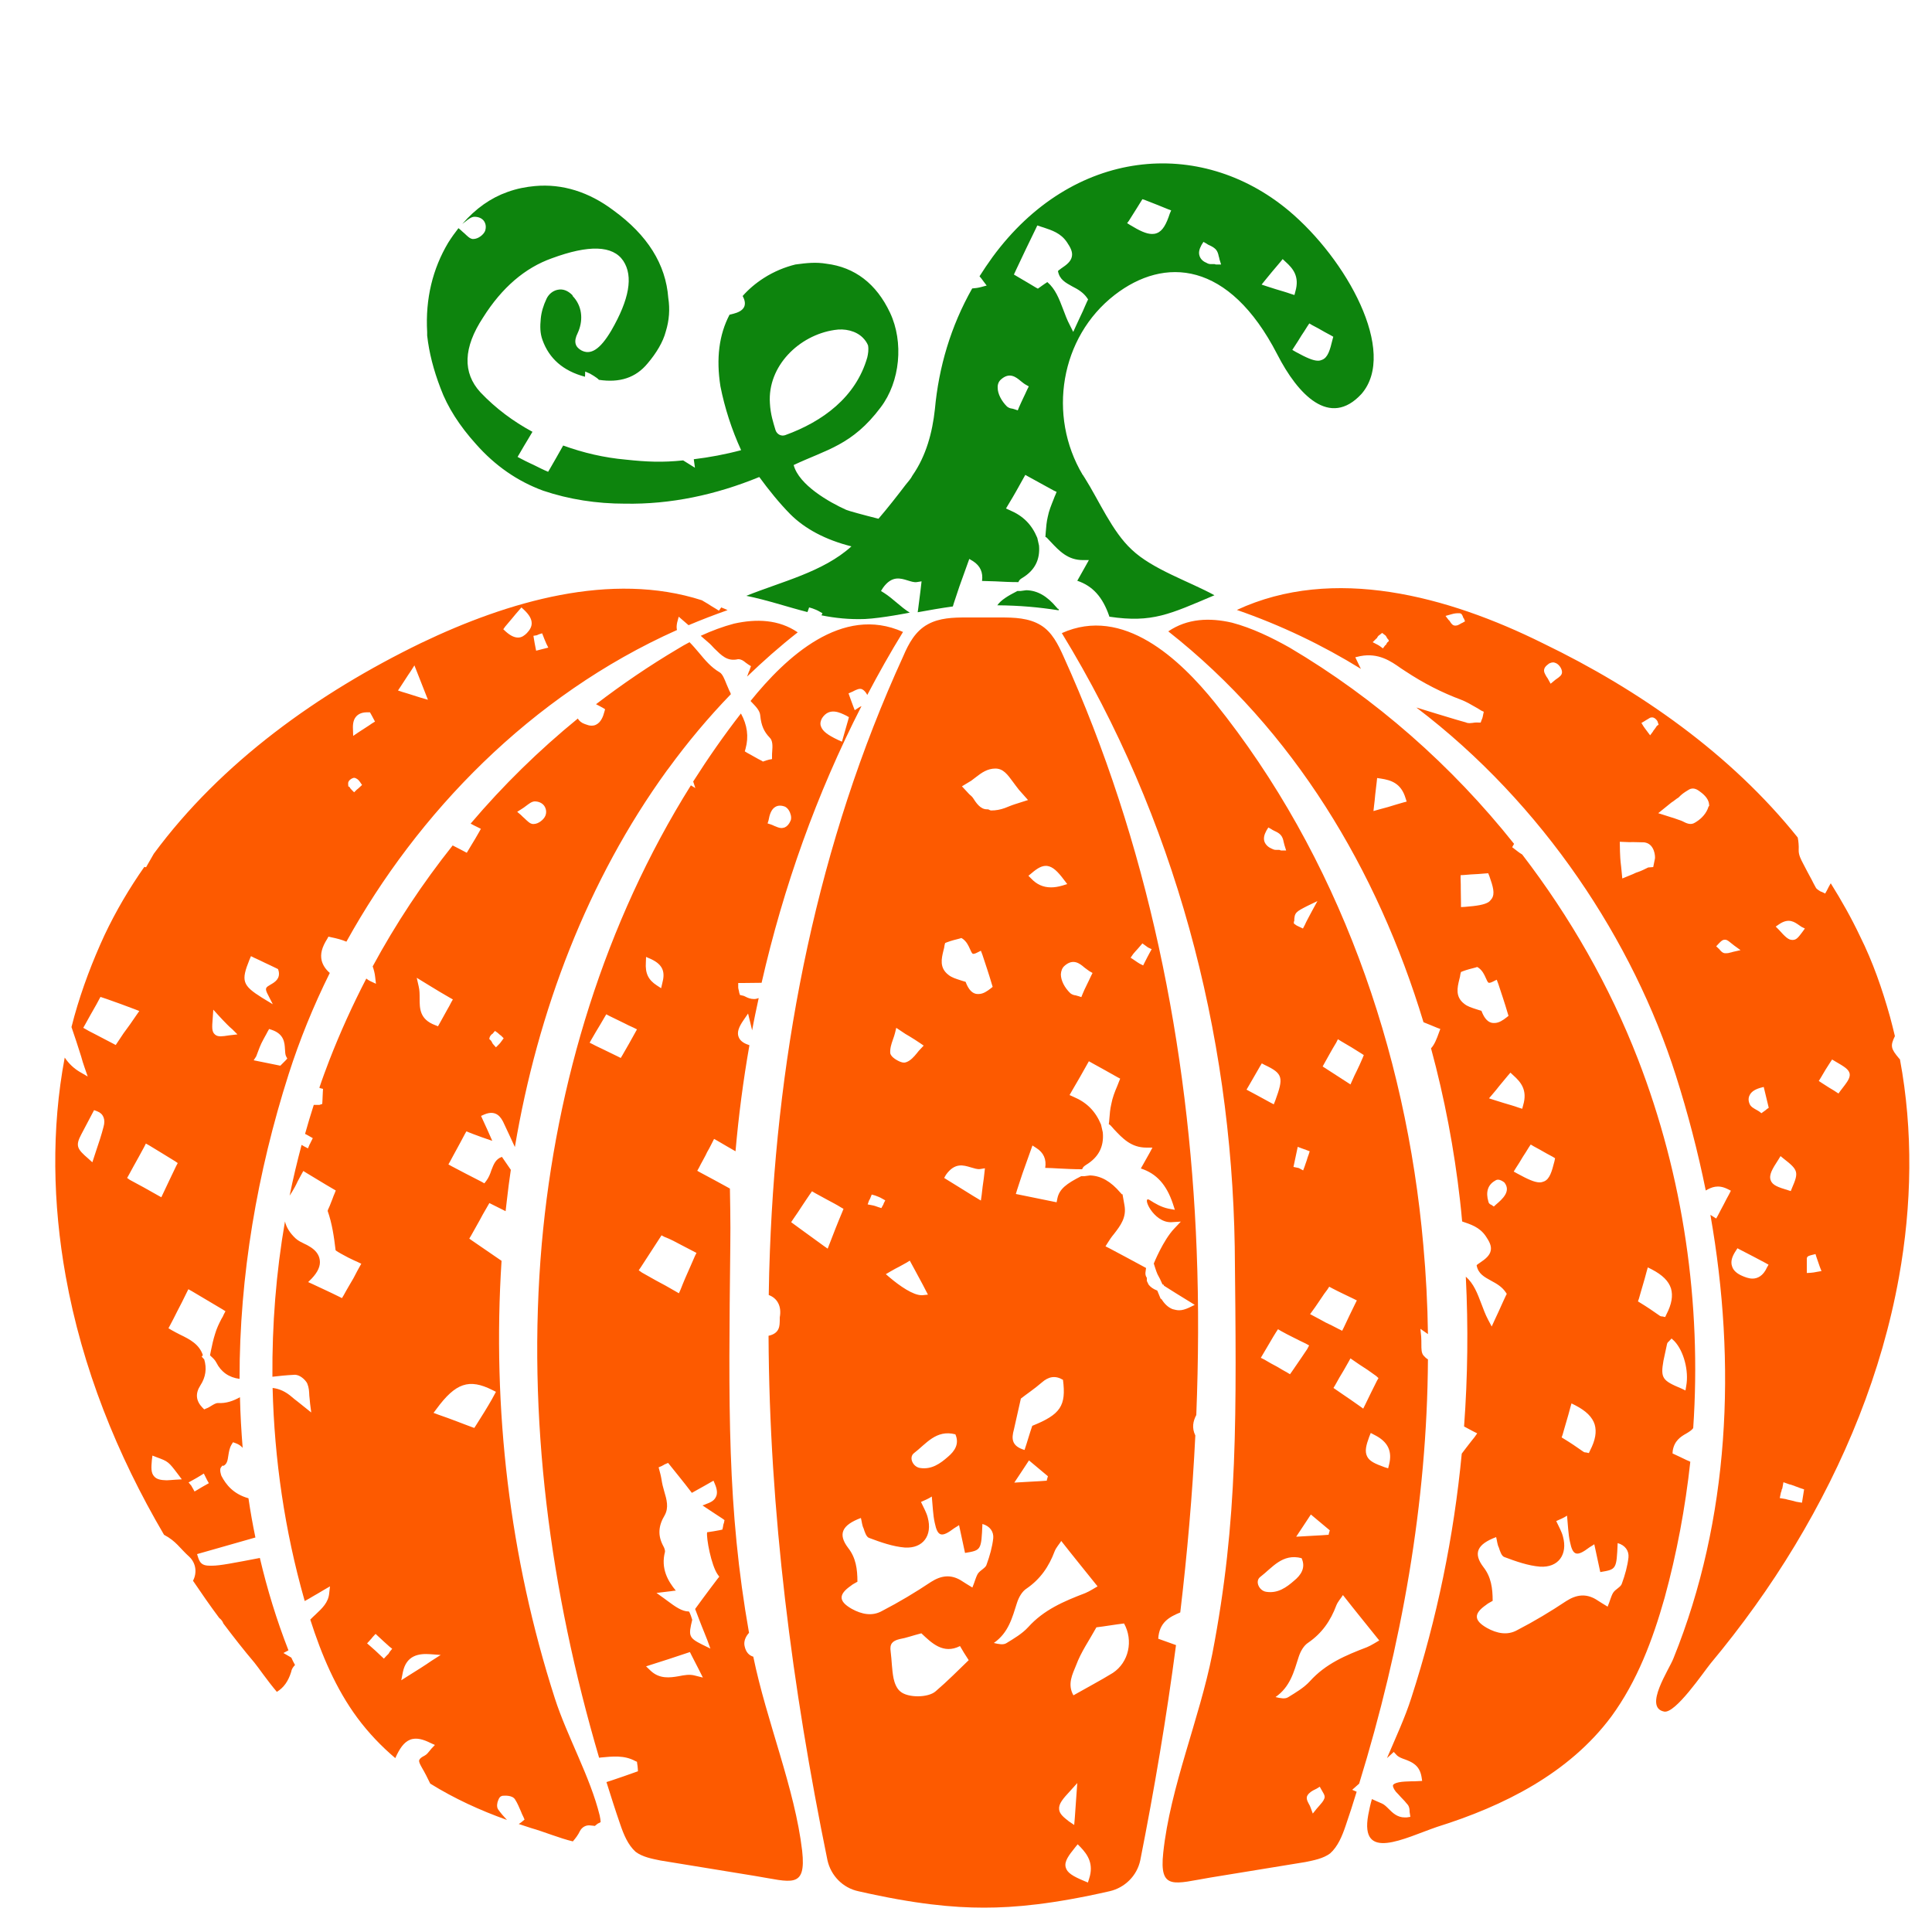 <?xml version="1.0" encoding="utf-8"?>
<!-- Generator: Adobe Illustrator 19.1.0, SVG Export Plug-In . SVG Version: 6.00 Build 0)  -->
<svg version="1.1" id="Layer_1" xmlns="http://www.w3.org/2000/svg" xmlns:xlink="http://www.w3.org/1999/xlink" x="0px" y="0px"
	 width="1000px" height="1000px" viewBox="0 0 1000 1000" style="enable-background:new 0 0 1000 1000;" xml:space="preserve">
<style type="text/css">
	.st0{fill:#FD5A00;}
	.st1{fill:#0D840D;}
</style>
<g>
	<path class="st0" d="M640.2,315.7c22.8,7.9,44.3,18.2,64.2,30.5c-0.3-0.5-0.5-1.1-0.8-1.6c-0.3-0.6-0.6-1.3-1-2.1l-1.1-2.3l2.6-0.6
		c9.4-1.8,15.8,2.6,21,6.3c0.8,0.5,1.5,1,2.3,1.5c9.5,6.3,19,11.1,28.9,14.8c2.6,1,5,2.4,7.4,3.8c1,0.6,2,1.1,3,1.8l1.3,0.6
		l-0.3,1.4c-0.1,0.6-0.3,1.8-0.8,2.8l-0.5,1.4h-1.1c-0.5,0-1.1-0.1-1.9,0c-0.9,0.1-1.8,0.3-2.8,0.3c-0.6,0-1.3-0.1-1.9-0.4
		c-1.9-0.5-3.8-1.1-5.6-1.6c-6.6-2-13.3-4-20-6.1c66,50.1,112.3,121.3,134.3,190.4c6.2,19.5,11.4,39.4,15.5,59.6
		c2.9-1.7,6.3-3.2,11.2-0.8l1.8,0.9l-0.9,1.8c-1,1.8-1.9,3.5-2.8,5.3c-1,1.8-1.9,3.6-2.9,5.5l-1,1.8l-1.6-1c-0.5-0.3-1-0.6-1.4-0.9
		c13.6,77.2,10,157.5-19.1,229.5c-2.2,5.8-15.6,25.4-4.9,27.6c5.8,1.3,20.5-20.5,24.1-24.9c16-19.2,30.7-39.6,43.6-61
		c25.8-42.8,45-89.5,53.9-139c6.7-37.1,7.4-75.8,0.5-112.7c0,0,0,0-0.1-0.1l-0.3-0.3c-4.3-5.1-4.7-6.5-2.2-11.6
		c-0.8-3.3-1.6-6.6-2.5-9.9c-4-14.3-8.9-28.5-15.6-41.9c-4.5-9.5-9.6-18.5-15.1-27.3c-0.1,0.1-0.1,0.2-0.2,0.3
		c-0.6,1.1-1.3,2.3-1.8,3.4l-0.9,1.6l-1.6-0.8c-0.4-0.1-0.8-0.3-1-0.4c-0.8-0.6-1.8-1-2.3-2c-0.8-1.4-1.4-2.6-2.1-4
		c-1.5-2.8-3-5.5-4.4-8.3c-1.1-2.1-2.4-4.5-2.3-7c0.1-2.3-0.1-4.5-0.5-6.5c-34.5-43.1-81.9-76.4-131.8-100.5
		C749.4,308.5,690.1,292.5,640.2,315.7z M914.6,656c-2,4.5-5,5.8-7.5,5.8c-2.1,0-4.1-0.9-5.1-1.3c-3.1-1.3-4.9-3-5.5-5.1
		c-0.8-2.3-0.1-4.9,1.9-7.9l0.9-1.4l1.5,0.8c4.6,2.4,8.6,4.4,13,6.8l1.6,0.9L914.6,656z M932.7,777.8l-3-0.5c-1-0.3-2.1-0.6-3.1-0.8
		c-0.8-0.1-1.6-0.4-2.4-0.6l-3-0.5l0.6-2.9c0.3-0.6,0.4-1.1,0.4-1.5c0-0.1,0.3-0.4,0.3-0.5l0.6-3.3l3.1,1.1c0.8,0.1,1.6,0.5,2.6,0.8
		c0.8,0.4,1.8,0.6,2.6,1l2.4,0.8L932.7,777.8z M942.4,557.9c1.9-3.3,3.3-5.6,4.9-8l1-1.5l1.5,0.9c4.8,2.8,7.1,4.1,7.6,6.5
		c0.3,2.4-1.5,4.5-4.8,8.8l-1,1.4l-1.4-0.9c-1.1-0.8-2.3-1.4-3.4-2.1s-2.5-1.6-3.9-2.5l-1.5-1L942.4,557.9z M935.2,656.8
		c0-0.5,0-1.1,0-1.6c0-1.3,0-2.5,0-3.6v-0.1c0-1.4,1.4-1.6,2.9-2l1.6-0.4l0.5,1.6c0.3,0.9,0.6,1.8,0.9,2.6c0.3,0.9,0.6,1.8,0.9,2.6
		l0.8,2l-2.3,0.4c-1.3,0.3-2.3,0.4-3.4,0.5l-1.9,0.1V656.8z M921,478.3c4.9-3.3,7.9-1,10.1,0.5c0.4,0.3,0.8,0.6,1.3,0.9l1.8,0.9
		l-1.3,1.8c-1.9,2.5-3,4.1-4.9,4.1c-0.1,0-0.1,0-0.3,0c-2,0-3.5-1.4-7.1-5.4l-1.5-1.5L921,478.3z M920.5,600.2l1.1-1.8l1.6,1.3
		c7.6,5.9,7.9,7,4.3,15.3l-0.6,1.5l-1.6-0.5c-4.9-1.5-7.9-2.5-8.8-5.1C915.5,608.1,917.3,605.1,920.5,600.2z M905.6,566.9
		c0.6-1.3,2-2.8,5.4-3.8l1.9-0.5l2.6,10.8l-0.9,0.6c-0.5,0.5-1.1,0.9-1.8,1.4l-1.1,0.8l-1-0.8c-0.4-0.3-1-0.6-1.5-0.9
		c-1.4-0.8-3-1.6-3.6-3.1C904.9,569.8,904.9,568.2,905.6,566.9z M889.7,488.3c0.1-0.1,0.3-0.3,0.4-0.4c0.6-0.6,1.5-1.6,2.8-1.5
		c1.1,0,1.9,0.8,2.8,1.5c0.5,0.4,1.1,0.9,1.9,1.5l3.3,2.4l-4,0.9c-0.4,0.1-0.8,0.3-1.1,0.3c-0.9,0.3-1.6,0.4-2.4,0.4
		c-0.4,0-0.8,0-1.1-0.1c-1-0.3-1.6-1.1-2.1-1.6c-0.1-0.3-0.4-0.4-0.4-0.5l-1.5-1.4L889.7,488.3z M865.1,415.4c1.6-1,2.6-2,3.7-2.6
		c1.6-1.7,2.9-2.6,4.9-3.8l0.5-0.3c2.5-1.5,4.8,0.4,5.4,0.8c1.4,1,4.8,3.5,5,6.8l0.1,0.7l-0.4,0.6c-1,3.3-3.5,6-6.2,7.7l-0.8,0.5
		c-2.2,1.4-4.3,0.4-6.6-0.8c-1.1-0.5-2.4-0.8-3.9-1.4l-8.5-2.7L865.1,415.4z M851.3,373.2c0.4-0.3,0.8-0.5,1.3-0.8
		c0.5-0.3,1-0.6,1.5-0.9l0.4-0.1c1.8-0.5,3.1,1.4,3.4,1.9l0.6,1.8l-0.9,0.6c-0.4,0.6-0.9,1.4-1.4,2c-0.3,0.3-0.5,0.6-0.6,0.9l-1.5,2
		l-1.5-2c-1-1.3-1.4-1.9-1.9-2.6l-1.1-1.8L851.3,373.2z M843.4,435.9c1.1,0,2.2-0.1,3.5,0c1.4,0.1,2.9,0,4.2,0.1l0.9,0.2
		c4.3,1.2,4.8,6.8,4.6,8.2l-0.9,4.4l-2.6,0.2c-1.6,0.8-3.6,1.8-5.4,2.4c-0.8,0.2-1.8,0.7-2.4,1l-5.6,2.3l-0.6-6.1
		c-0.5-3.9-0.5-5.6-0.6-7.8l-0.1-5.1L843.4,435.9z M799.3,346.3c0.4-1.5,2-2.4,2.4-2.8c0.8-0.4,1.9-0.9,3-0.5
		c2.1,0.5,3.8,3.1,3.8,4.9c0,1.6-1.4,2.5-2.8,3.5c-0.4,0.3-0.9,0.6-1.3,1l-1.8,1.5l-1.1-2c-0.3-0.6-0.6-1.1-1-1.6
		C799.7,348.9,798.9,347.7,799.3,346.3z M751.4,317.9c1.3-0.4,2.4-0.5,3.6-0.5h0.3c1.3,0,1.6,1,2.1,2.3c0.1,0.3,0.1,0.3,0.3,0.4
		l0.6,1.5l-1.6,0.9c-0.3,0.1-0.5,0.1-0.6,0.3c-0.8,0.4-1.6,1-2.6,1c-0.1,0-0.3,0-0.4,0c-1.1,0-1.9-1-2.4-1.8
		c-0.3-0.4-0.5-0.9-0.9-1.1l-1.6-2.1L751.4,317.9z M712.4,330.5c0.3-0.1,0.4-0.4,0.6-0.8s0.6-0.8,1-1l1.4-1.1l1.8,1.4
		c0.5,0.5,0.4,1.1,1.6,2.3v0.3v0.3c-1.3,0.9-1,1.4-1.4,1.8c-0.1,0.1-0.4,0.3-0.5,0.4l-1.1,1.5l-1.5-1.1c-0.5-0.4-0.8-0.5-1.3-0.8
		l-2.5-1.3L712.4,330.5z M152.7,861.8c-0.8-1.5-1.5-2.8-1.9-3.8c-0.3-0.2-0.6-0.4-1-0.6l-3.1-1.8l2.6-1.4
		c-6.1-15.6-11-31.6-14.8-47.8c-13.6,2.6-20.7,4-24.7,4c-0.5,0-0.9,0-1.3,0c-3.9,0-5-1.5-5.9-4.1l-0.6-1.9l8.8-2.5
		c6.9-1.9,13.8-4,21.4-6.1c-1.4-6.7-2.6-13.5-3.6-20.3c-7.8-2.2-11.6-7-14-11.6c-0.1-0.3-1.1-3-0.3-4.3l0.8-1l0.6,0.1
		c1.8-1,2.1-2.6,2.5-5.4c0.3-1.9,0.6-3.8,1.6-5.5l0.8-1.3l1.4,0.5c1.7,0.6,2.8,1.5,3.6,2.4c-0.7-8.7-1.2-17.4-1.4-26.2
		c-3.3,1.8-7,3.3-11.5,3c-0.9,0-2.3,0.8-3.4,1.5c-0.8,0.5-1.6,1-2.5,1.3l-1.1,0.5l-0.9-0.9c-3.4-3.5-3.8-7.3-1.1-11.5
		c2.8-4.3,3.4-8.8,2-13.5c-0.1-0.1-0.1-0.1-0.3-0.3l-1-1.1l0.6-0.8c-1.9-5.6-6.6-8.1-11.8-10.6c-1.5-0.8-3-1.5-4.5-2.4l-1.5-0.9
		l0.8-1.5c1.3-2.4,2.4-4.6,3.6-7c1.8-3.4,3.4-6.6,5-9.9l0.9-1.8l1.8,1c4.9,2.9,10.1,6,16,9.5l1.4,0.9l-0.8,1.5
		c-0.4,0.9-0.8,1.8-1.3,2.5c-1.3,2.5-2.5,5-3.3,7.8c-0.9,2.8-1.5,5.6-2.1,8.5c-0.1,0.9-0.4,1.6-0.5,2.5c0.1,0.1,0.4,0.4,0.5,0.5
		c1,0.9,2.1,1.9,2.8,3.3c2.4,4.8,6.5,7.7,12,8.4c-0.1-53.3,9.2-107,25.4-157.7c5.6-17.5,12.7-35.1,21.3-52.4c-2.3-2-3.6-4.1-4.2-6.4
		c-0.8-3.4,0.1-6.9,2.9-11.3l0.6-1.1l1.3,0.3c3,0.6,5.6,1.3,8,2.3C216,421.1,274.5,360,350.4,326.1c-0.3-1.2-0.2-2.5,0.1-3.9l0.8-3
		l4.4,3.8c0.2,0.2,0.5,0.4,0.7,0.6c6.6-2.8,13.4-5.4,20.2-7.8c-1.1-0.5-2.2-1-3.3-1.4c-0.1,0.1-0.1,0.2-0.2,0.3l-1,1.4l-1.4-0.9
		c-0.9-0.5-1.6-1-2.5-1.5c-1.1-0.8-2.4-1.5-3.9-2.4l-1-0.6c-46.9-15.1-100.2,0.5-145.3,22.1c-53.2,25.8-103.5,61.8-138.4,109.1
		c-1,1.7-1.9,3.4-3.1,5.4l-0.9,1.6l-0.9-0.2C67,459.7,60,471.5,54.1,484c-6.2,13.4-11.6,27.6-15.6,41.9c-0.5,1.9-1,3.8-1.5,5.7
		c1.7,4.8,3.2,9.6,5,15.2c0.5,1.9,1.1,3.8,1.8,5.8l1.6,4.6l-4.3-2.5c-3-1.8-5.6-4.3-7.6-7.3c-7,37-6.2,75.8,0.5,113.1
		c8.5,47.5,26.6,92.5,50.9,133.9c6.4,3.4,7.9,6.7,13.2,11.5c3.3,3.2,4,8.1,1.8,12.3c4.4,6.5,8.9,13,13.6,19.3
		c0.2,0.2,0.4,0.3,0.6,0.5c0.7,0.7,1.2,1.4,1.5,2.3c5.2,6.9,10.5,13.7,16.1,20.3c1.9,2.3,6.6,9.2,11.6,15.1
		c3.6-2.2,5.9-5.5,7.4-10.3C150.9,864,151.7,862.8,152.7,861.8z M279,328.3l1.6-0.5l0.6,1.5c0.1,0.4,0.4,0.9,0.5,1.3
		c0.4,1,0.8,1.9,1.1,2.6l1,2l-6.3,1.6l-0.4-2c-0.1-0.6-0.3-1.4-0.4-2.1l-0.6-3.6l1.8-0.3C278.2,328.7,278.6,328.4,279,328.3z
		 M261.5,324.3c1.3-1.5,2.5-3,3.8-4.5c1-1.3,2.1-2.5,3.3-3.9l1.3-1.5l1.5,1.4c2.5,2.4,3.8,4.6,3.8,6.8c0,1.8-0.9,3.4-2.5,5.1
		c-1.1,1.1-2.6,2.3-4.5,2.3c-1.8,0-3.8-0.8-6.3-3l-1.4-1.3L261.5,324.3z M207.4,355.3c1-1.5,1.8-2.8,2.8-4.3c0.6-1,1.4-2.1,2.4-3.6
		l1.9-3l7,17.8l-3.8-1.1c-2.5-0.8-4.4-1.4-6-1.9c-1.1-0.4-2.1-0.6-3.3-1l-2.4-0.8L207.4,355.3z M184.6,370.6c1.4-1.4,3.4-2,5.9-1.9
		h1l0.5,0.9c0.4,0.8,0.9,1.5,1.3,2.4l0.8,1.5l-1.5,0.9c-2.1,1.5-4.6,3-7,4.6l-2.8,1.9l-0.1-3.3C182.5,374.3,183.1,372.1,184.6,370.6
		z M182.3,402.9c0.6-0.4,1.4-0.4,2,0c0.9,0.4,1.5,1.1,2,1.8l1.1,1.6l-1.4,1.3c-0.5,0.5-0.9,0.8-1.3,1.1l-1.4,1.4l-1.4-1.4
		c-0.4-0.4-0.8-0.9-1.1-1.5l-0.5-0.1l-0.1-1.4C180,404,182.1,402.9,182.3,402.9z M147.5,543c0.1,1.5,0.1,2.8,0.6,3.8l0.6,1.1l-0.9,1
		c-0.4,0.4-0.6,0.6-1,1c-0.3,0.3-0.5,0.5-0.9,0.9l-0.8,0.8l-13.8-2.8l1.3-2c0.4-1,0.8-2,1.1-2.9c0.5-1.4,1-2.6,1.6-3.9
		c0.6-1.3,1.3-2.4,1.9-3.6c0.4-0.8,0.9-1.5,1.3-2.4l0.8-1.4l1.5,0.5C147.1,535.3,147.3,539.8,147.5,543z M129.1,496.8l0.8-1.9
		l1.8,0.9c1.9,0.9,3.6,1.6,5.3,2.5c2.1,1,4.1,1.9,6.1,2.9l0.8,0.4l0.3,0.9c1,4.1-2,5.9-4.1,7.1c-2.4,1.4-3,1.8-1.9,4.3l3,5.9
		l-5.6-3.4C125.4,510,124.7,507.7,129.1,496.8z M110.1,527l0.3-4.4l3,3.3c1.3,1.4,2.6,2.8,4.1,4.3c0.9,0.9,1.8,1.8,2.8,2.6l2.6,2.6
		l-4.3,0.5c-1.9,0.3-3.3,0.5-4.4,0.5c-1.3,0-2.3-0.3-3-1C109.6,534,109.7,531.8,110.1,527z M53.6,583.2c-1.1,4.3-2.5,8.5-3.9,12.6
		l-1.9,5.8l-2.1-1.9c-5.8-5-6.8-6.6-3.6-12.6c1.6-3,3.4-6.5,5.8-11l0.8-1.5l1.6,0.6C53.5,576.4,54.7,579.4,53.6,583.2z M59.9,540.9
		l-1.5-0.8c-3-1.6-5.9-3.1-8.8-4.6c-1.6-0.9-3.3-1.6-4.9-2.6l-1.6-0.9l0.9-1.6c1.9-3.5,3.8-6.8,5.9-10.5L52,516l3.3,1.1
		c4.6,1.6,9.5,3.4,14.5,5.3l2.3,0.9l-1.4,2c-2.3,3.4-4.4,6.4-6.8,9.6L59.9,540.9z M65.8,609.7l0.9-1.6c0.8-1.5,1.6-2.9,2.4-4.4
		c1.8-3.1,3.5-6.4,5.5-10l0.9-1.8l1.8,1c2.3,1.4,4.3,2.6,6.4,3.9c2.3,1.4,4.6,2.8,7,4.3L92,602l-0.8,1.5c-2.4,4.9-4.5,9.5-6.8,14.3
		l-0.9,1.9l-1.8-1c-4.9-2.8-9.4-5.3-14.5-8L65.8,609.7z M90.7,765.9c-1.8,0.1-3.3,0.3-4.5,0.3c-3.1-0.1-5-0.5-6.3-1.9
		c-1.9-1.9-1.6-5-1.3-8.5l0.3-2.4l2.3,0.9c5.8,2.1,6.1,2.4,10.8,8.6l2.1,2.8L90.7,765.9z M100.7,772l-1-1.8
		c-0.3-0.4-0.5-0.9-0.6-1.1l-1.5-1.8l2-1.1c1.4-0.8,2.9-1.6,4.3-2.5l1.6-1l0.9,1.8c0.1,0.3,0.3,0.5,0.4,0.8c0.1,0.3,0.3,0.5,0.4,0.8
		l0.9,1.6l-1.6,0.9c-1.5,0.8-2.8,1.6-4.1,2.4L100.7,772z M415.2,958c-3.8-32.4-18.4-66.9-25.3-100.5c-2-0.6-3.8-2.1-4.5-5.5
		c-0.5-2.1,0.3-4.5,1.9-6.4c0.1-0.1,0.2-0.3,0.4-0.4c-11.4-64.6-10.6-117-9.7-200.4c0.2-10.9-0.2-29.6-0.2-29.6l-1.8-1
		c-3.5-1.9-8-4.4-13.5-7.3l-1.6-0.9l0.9-1.6c0.6-1.3,1.3-2.5,1.9-3.6c0.5-1,1-1.9,1.5-2.8c0.5-1.1,1.1-2.3,1.9-3.6
		c0.5-0.9,1-1.9,1.6-3.1l0.9-1.8l1.8,1c3.1,1.8,6.1,3.6,9.3,5.4c1.6-18.4,4-36.7,7.2-54.9c-2.1-0.7-4.7-1.8-5.6-4.3
		c-0.9-2.3,0-5,2.5-8.6l2.4-3.5l1,4.1c0.4,1.8,0.8,3.3,1.1,4.6c1-5.6,2.2-11.1,3.4-16.7c-0.8,0.3-1.6,0.5-2.4,0.5
		c-1.8,0-3.3-0.6-4.6-1.3c-0.5-0.3-0.9-0.4-1.4-0.5L383,515l-0.4-1.3c-0.1-1-0.5-1.9-0.5-2.6v-2.3h2.5c2.9,0,6-0.1,8.9-0.1h0.7
		c11.3-49.6,28.5-97.9,51.7-143.2c-0.5,0.2-1.1,0.5-1.5,0.8l-2,1.3l-0.8-2.1c-0.6-1.5-1-2.8-1.4-3.8l-1-2.8l1.8-0.8
		c0.4-0.1,0.6-0.3,1-0.5c1.3-0.6,2.8-1.4,4.1-0.9c1,0.4,2.1,1.6,2.8,3c5.8-11,11.9-21.9,18.5-32.6c-31.5-14.2-60.7,13.1-78.9,35.7
		c0.1,0.2,0.3,0.3,0.4,0.5l0.5,0.5c1.8,1.9,3.9,4,4.1,6.5c0.5,5.3,2,8.5,4.9,11.5c1.6,1.5,1.5,4.4,1.3,7c-0.1,0.9-0.1,1.8-0.1,2.5
		v1.6l-1.6,0.3c-0.4,0.1-0.9,0.3-1.4,0.4c-0.3,0.1-0.6,0.3-0.9,0.3l-0.8,0.3l-0.6-0.4c-1.3-0.6-2.6-1.4-3.9-2.1
		c-1.1-0.6-2.4-1.4-3.6-2l-1.3-0.8l0.4-1.4c1.7-6.2,0.9-12.2-2.4-18.2c-8.8,11.3-17,23.1-24.7,35.2l1.1,3.4l-2.3-1.4
		c-44.5,71-69.8,153.9-77.2,237.5c-7.8,89.6,4.4,179.8,29.7,265.8c0.2,0,0.5,0,0.7-0.1c6.3-0.6,12.3-1.3,18,1.8l0.9,0.4l0.1,0.9
		c0.1,0.9,0.3,1.6,0.3,2.4l0.1,1.6l-1.4,0.5c-3.9,1.4-7.9,2.8-12.4,4.3l-2.5,0.8c2.3,7.3,4.6,14.6,7.1,21.8c1.8,5.3,4,10.7,8,14.3
		c3.6,2.7,8.5,3.6,12.9,4.5c16.5,2.7,32.5,5.3,49,8C409.4,974,417.4,978,415.2,958z M425.5,371.7c3.8-5.8,9.4-2.8,12.5-1.3l1.4,0.8
		l-0.4,1.5c-1,3.6-1.8,6.4-2.6,9.1l-0.6,2.1l-2-0.9c-5.5-2.6-8.1-4.6-8.9-7.1C424.4,374.6,424.7,373.1,425.5,371.7z M397.8,424.6
		c0.5-2.9,1.4-5.8,3.6-7c1.4-0.8,3.1-0.8,5.1,0l0.1,0.1c1.4,0.8,2.3,2.6,2.5,3.5c0.4,1,0.6,2.5,0.1,3.6c-0.8,1.9-1.9,3-3.1,3.5
		c-0.5,0.1-1,0.3-1.5,0.3c-1.4,0-2.5-0.6-3.8-1.1c-0.6-0.3-1.3-0.6-1.9-0.8l-1.6-0.5L397.8,424.6z M328.7,534.6
		c-2.1,3.9-4.1,7.3-6.5,11.5l-0.9,1.5l-1.6-0.8c-2.9-1.4-5.3-2.6-7.8-3.8c-1.6-0.8-3.3-1.5-4.9-2.4l-1.8-0.9l1-1.8
		c1.5-2.6,2.9-5,4.5-7.6l3.1-5.3l1.5,0.8c2.6,1.3,5.1,2.5,7.8,3.8c1.5,0.8,3,1.5,4.8,2.3l1.8,0.9L328.7,534.6z M334.3,498.1l0.1-2.8
		l2.5,1.1c6.8,3.1,7.3,7.3,5.9,12.5l-0.6,2.6l-2.3-1.5C335.6,507.2,333.9,503.8,334.3,498.1z M330.6,657.5l1.1-1.6
		c3.1-4.8,6.4-9.9,9.8-15.1l0.9-1.4l1.5,0.8c3,1.1,6.1,2.8,9.1,4.4l7.5,3.9l-0.8,1.6c-0.8,1.9-1.6,3.6-2.4,5.5
		c-1.8,4-3.5,7.9-5,11.8l-0.9,2l-1.9-1.1c-3.3-1.9-6.6-3.8-10.1-5.6c-2.3-1.3-4.6-2.6-7.1-4L330.6,657.5z M359.8,867.3
		c-2.8-0.8-5.5-0.3-8.5,0.3c-4.6,0.8-9.9,1.5-14.5-2.8l-2.4-2.3l3.1-1c5.6-1.8,11.1-3.5,18.1-5.9l1.5-0.5l0.9,1.8
		c1.3,2.5,2.6,5.1,3.9,7.6l1.9,3.8L359.8,867.3z M374.7,788.3c-0.3,0.6-0.4,1.4-0.5,2.1l-0.3,1.3l-1.3,0.3c-2.1,0.4-4.4,0.8-6.6,1.1
		c-0.5,2.9,2.1,17.1,5.5,21.9l0.8,1.1l-0.9,1.1c-2.4,3.1-4.8,6.4-7.5,10l-4.1,5.6l2.1,5.5c0.5,1.4,1,2.5,1.4,3.6
		c0.9,2.1,1.6,4.1,2.8,7l1.6,4.4l-4.3-2.1c-7-3.5-7.1-4.6-5.1-12.8c0,0-1.3-4.3-1.8-4.3c-3.5,0-7-2.5-10.9-5.4
		c-0.6-0.5-1.3-0.9-1.9-1.4l-3.9-2.8l7.5-0.9c0.9-0.1,1.8-0.3,2.5-0.3c-4-4.8-7.9-11.4-5.6-20.1c0.1-0.6-0.3-2-0.9-3
		c-2.9-5.4-2.6-10.4,0.8-16c2.1-3.9,1-8-0.3-12.3c-0.6-2-1.1-4-1.4-6.1c-0.1-0.9-0.4-1.9-0.6-2.9c-0.1-0.6-0.4-1.3-0.5-1.9l-0.4-1.5
		l1.4-0.6c0.4-0.1,0.6-0.4,1-0.5c0.4-0.3,0.8-0.5,1.1-0.6l1.4-0.6l0.9,1.1c1.6,2,3.3,4.1,4.9,6.1c2.1,2.6,4.3,5.4,6.5,8.3
		c2-1.1,4.1-2.3,6.1-3.4l5.1-2.9l0.8,1.9c1.1,2.6,1.3,4.8,0.5,6.4c-1,2.3-3.3,3.1-5.4,3.9c-0.5,0.3-1.1,0.4-1.6,0.6
		c3.4,2.3,6.8,4.5,10.3,6.8l1.1,0.8L374.7,788.3z M834,888.5c13.4-18.3,21.4-39.6,27.6-61.5c6.3-23,10.7-46.6,13.3-70.4
		c-0.6-0.3-1.2-0.6-1.8-0.8c-2-1-4-1.9-6.1-2.9l-1.3-0.6l0.1-1.4c0.8-5.1,4.1-7.3,7-8.9c1.5-0.9,2.8-1.7,3.6-2.8
		c4.4-64.6-5.1-130.3-28.6-191c-14.7-37.9-35.1-73.6-59.9-105.9l-0.3-0.2c-1.4-0.8-2.5-1.8-3.6-2.6l-1.3-1l0.8-1.4
		c0-0.1,0.1-0.2,0.2-0.3c-32.2-40.5-71.7-75.3-116.2-101.6c-9.4-5.3-19.6-10.2-29.8-12.9c-11.6-2.7-23.2-2.2-33,4.5
		c64.8,51,108.2,123.3,132.1,202.3c2.4,1,4.8,1.9,7.1,2.9l1.6,0.6l-0.6,1.6c-1.3,3.7-2.5,6.6-4.2,8.4c7,25.8,12,52.2,15,78.7
		c0.4,3.6,0.8,7.3,1.1,10.9c0.1,0,0.1,0,0.2,0.1c4.1,1.4,8.8,2.8,12,7.5c1.9,2.8,3.1,5.1,2.6,7.5c-0.5,2.5-2.6,4.3-5.6,6.3
		c-0.4,0.3-0.8,0.5-1.3,0.9c-0.1,0.1-0.3,0.3-0.4,0.4c0.8,4.4,3.9,6,7.5,8c2.8,1.5,5.6,3.1,7.5,5.9l0.6,0.9l-0.5,1
		c-0.8,1.6-1.5,3.3-2.3,5c-1,2.3-2.1,4.6-3.4,7.4l-1.6,3.5l-1.8-3.4c-1.5-2.8-2.5-5.6-3.6-8.5c-2-5.2-3.8-10.2-8-13.9
		c1.3,25.9,1,51.8-0.9,77.5c0.1,0.1,0.2,0.1,0.3,0.2c1.4,0.8,2.9,1.5,4.5,2.4l2,1l-1.4,2c-0.8,0.9-1.4,1.8-2,2.5
		c-1.5,2-3.1,3.9-4.6,6c-4.1,42.9-12.8,85.3-26.1,126.4c-3.2,10.1-8.1,20.6-12.6,31.2c0.7-0.6,1.4-1.3,2.1-1.9l1.4-1.3l1.3,1.4
		c1.1,1.3,2.9,1.9,4.6,2.5c3.4,1.3,7.5,2.9,8.5,9.1l0.3,2l-2,0.1c-1.3,0.1-2.4,0.1-3.5,0.1c-2.4,0.1-4.5,0.1-6.5,0.5
		c-2,0.4-2.9,1-3.1,1.5c-0.1,0.5,0.1,1.6,1.5,3.4c0.9,0.9,1.8,1.9,2.6,2.8c1.3,1.3,2.5,2.6,3.6,4l0.1,0.1c0.6,1,0.8,2,0.8,3.1
		c0,0.4,0,0.6,0.1,1l0.3,2l-1.9,0.3c-0.4,0-0.6,0-1,0c-3.9,0-6.3-2.4-8.3-4.4c-1.1-1.1-2.3-2.3-3.5-2.8c-1.7-0.7-3.4-1.5-5.2-2.3
		c-0.8,2.7-1.4,5.5-1.9,8.2c-4.5,24.5,18.7,12,35.6,6.2C778.3,934.8,812.1,917.9,834,888.5z M872.8,717.3l-0.4,2.4l-2.1-1
		c-9.8-4.1-10.9-5.3-9.3-14.4l1.8-8.4c0.1-0.8,0.6-1.3,0.9-1.5l0.1-0.1l1.4-1.5l1.5,1.4C871.5,699.3,874.2,709.5,872.8,717.3z
		 M848.3,672.2c0.6-2.3,1.3-4.4,1.9-6.6c0.8-2.5,1.4-5,2.1-7.5l0.6-2.1l2,1c5.6,2.9,8.8,6.1,10,9.9c1.1,3.8,0.4,8.1-2.4,13.5
		l-0.6,1.3l-1.4-0.3c-0.3,0-1,0-1.6-0.5c-3.4-2.4-6.5-4.5-9.8-6.5l-1.3-0.8L848.3,672.2z M808.8,742.6c0.6-2.3,1.3-4.4,1.9-6.6
		c0.8-2.5,1.4-5,2.1-7.5l0.6-2.1l2,1c5.6,2.9,8.8,6.1,10,9.9c1.1,3.8,0.4,8.1-2.4,13.5l-0.6,1.3l-1.4-0.3c-0.3,0-1,0-1.6-0.5
		c-3.4-2.4-6.5-4.5-9.8-6.5l-1.3-0.8L808.8,742.6z M774.3,623.5l-1.1,1l-1.3-0.9c-0.4-0.1-0.9-0.4-1.3-1l-0.1-0.3l-0.1-0.3
		c-1.5-5-0.3-8.8,3.5-10.9c0.4-0.3,0.9-0.5,1.5-0.5c1.1,0,2.5,0.8,3.3,1.5C782.2,616.6,777.7,620.6,774.3,623.5z M766.8,523.2
		c-0.9-0.3-1.8-0.5-2.6-0.8c-2.4-0.8-4.6-1.4-6.4-2.9c-4.6-3.6-3.5-8.3-2.5-12.4c0.3-1,0.5-2,0.6-2.9l0.3-1.1l1-0.4
		c2.1-0.8,4.5-1.4,6.5-1.9l0.9-0.3l0.8,0.5c1.9,1.4,2.9,3.5,3.6,5.1c0.5,1.1,1,2.4,1.6,2.6c0.1,0,0.8,0.1,2.1-0.6l2-1l0.8,2.1
		c1.6,4.9,3.3,9.8,4.9,15.3l0.4,1.3l-1,0.8c-1.8,1.4-3.9,2.9-6.3,2.9c-0.5,0-0.9,0-1.4-0.1C769.4,528.8,767.8,525.9,766.8,523.2z
		 M778.3,570.9c-1.5-0.5-3.1-1-4.8-1.5l-2.8-0.9l1.8-2.1c1.3-1.5,2.5-3,3.6-4.4c1.5-1.8,2.9-3.5,4.4-5.3l1.3-1.5l1.5,1.4
		c3.9,3.5,7.4,7.6,5.1,15.4l-0.5,1.9l-1.9-0.6C783.6,572.4,780.9,571.7,778.3,570.9z M804.6,601c-1.4,5.5-2.5,9.3-5.4,10.5
		c-0.8,0.3-1.4,0.5-2.3,0.5c-2.6,0-6.1-1.6-11.6-4.6l-1.8-1l1.1-1.8c1.3-1.9,2.4-3.8,3.6-5.8c1-1.5,2-3.1,3.1-4.9l1-1.5l1.5,0.9
		c1.1,0.6,2.3,1.3,3.3,1.8c2.4,1.4,4.4,2.5,6.5,3.6l1.3,0.8L804.6,601z M834.9,824.5c-1.1,1.9-1.6,4.3-2.8,7.1
		c-2.3-1.4-4.1-2.5-6.1-3.8c-5.1-3-10-2.5-15.3,0.9c-8.1,5.4-16.6,10.5-25.3,15c-5.1,2.9-10.6,1.8-15.8-1.1
		c-6.8-3.9-6.9-7.4-0.4-11.9c1-0.9,2.3-1.4,3.4-2.1c0-6.6-0.8-12.4-4.8-17.5c-5.4-7.1-3.3-11.8,6.6-15.5c0.5,1.9,0.6,3.9,1.4,5.4
		c0.6,1.9,1.4,4.4,2.8,4.9c6.1,2.3,12.4,4.5,18.5,5c9.5,0.6,14.4-6.3,11.9-15.5c-0.6-2.5-2-4.9-3.5-8.1c2-0.9,3.8-1.6,5.6-2.8
		c0.5,5,0.6,9.5,1.5,13.5c1.5,7.4,3.6,7.8,10.1,2.9c0.5-0.4,1.1-0.6,2.5-1.6c1.1,5,2.1,9.6,3.1,14.4c8.4-1.4,8.4-1.4,9-15
		c3.9,1.1,5.9,4,5.6,7.4c-0.5,4.5-1.8,9.1-3.4,13.5C839,821.5,836.1,822.5,834.9,824.5z M718.5,417.7c-1.5,0.4-3.2,0.9-4.8,1.3
		l-2.8,0.8l0.3-2.7c0.2-1.9,0.5-3.9,0.6-5.7c0.3-2.3,0.5-4.5,0.8-6.8l0.2-1.9l2,0.3c5.2,0.8,10.4,2.4,12.7,10.1l0.6,1.8l-1.9,0.5
		C723.7,416.1,721.1,416.9,718.5,417.7z M770.9,453.5c1.9,5.4,3,9.1,1.2,11.7c-0.5,0.6-0.9,1.2-1.6,1.7c-2.2,1.4-6,2-12.3,2.5
		l-2,0.1l0-2.1c0-2.3-0.1-4.4-0.1-6.8c0-1.8,0-3.7-0.1-5.8l0-1.8l1.7-0.1c1.3-0.1,2.6-0.2,3.7-0.3c2.7-0.1,5-0.3,7.4-0.5l1.5-0.1
		L770.9,453.5z M590.2,962.9c7.3-36.9,13.6-74.1,18.5-111.4c-2.9-1-6-2.2-9.2-3.3c0.5-8.5,5.8-11.3,11.4-13.6
		c3.6-30.4,6.3-61,7.8-91.6c-1.9-3.9-1.2-7.4,0.5-10.6c1.1-28.3,1.3-56.6,0.2-85c-4-105.6-25.4-211.6-69-307.8
		c-2.7-6-5.9-12.5-11.7-16c-6.2-3.8-13.8-4-20.8-4c-3.1,0-5.8,0-8.9,0c-3.1,0-5.8,0-8.9,0c-6.7,0-13.8,0.2-19.8,3.5
		c-6.5,3.5-10,10-12.8,16.6c-44.1,96.2-65,201.8-69,307.8c-0.3,7.6-0.5,15.2-0.6,22.8c4.4,1.6,6.8,5.8,5.7,11.6c0,0.5,0,1,0,1.6
		c-0.1,2.4,0.2,6.6-5.8,7.9c0.4,91,12.2,182.1,30.5,271.5c1.8,8,8,14.3,16,16c29.4,6.7,49,8.5,65,8.5s35.6-1.8,65-8.5
		C582.2,977.1,588.5,970.9,590.2,962.9z M576,865.9c-6.5,4-13.4,7.6-20.4,11.6c-3.3-5.8-0.4-11.1,1.4-15.6
		c2.5-6.8,6.8-12.9,10.5-19.6c4.3-0.5,9.3-1.4,14.3-2C586.7,849.1,584.3,860.4,576,865.9z M586.6,493.7c0.8-0.9,1.5-1.8,2.3-2.6
		c0.4-0.5,0.9-1,1.3-1.5l1.1-1.3l1.8,1.3c0.4,0.3,0.8,0.6,1.1,0.8l1.9,0.9l-1,1.8c-0.9,1.6-1.6,3.1-2.5,4.8l-0.9,1.8l-1.8-0.9
		c-0.8-0.5-1.5-0.9-2.3-1.5l-2.4-1.6L586.6,493.7z M550.9,500c4.5-4.1,8-1.3,10.4,0.8c0.9,0.6,1.8,1.4,2.6,1.9l1.6,0.9l-0.8,1.6
		c-0.8,1.6-1.5,3.3-2.3,4.8c-0.8,1.6-1.5,3.1-2.1,4.6l-0.6,1.5l-1.5-0.5c-0.5-0.1-1-0.3-1.4-0.4c-1-0.1-1.9-0.4-2.8-1.1
		c-3-2.9-4.9-6.6-4.9-9.8C549.2,502.5,549.8,501,550.9,500z M559.7,605.2h0.4c0.5-1.3,1.1-1.6,2.1-2.3c6.4-3.9,9.3-9.4,8.6-16.8
		l-0.9-4c-2.9-7-7.4-11.5-14.3-14.4l-2-0.9l1.6-2.8c2.6-4.4,5-8.6,7.5-13.1l0.9-1.6l1.6,0.9c4.8,2.6,8.8,4.9,13.1,7.3l1.5,0.8
		l-0.6,1.5c-0.3,0.8-0.6,1.5-0.9,2.3c-1.3,3-2.5,6.1-3.1,9.4c-0.6,2.5-0.8,5-1,7.6c-0.1,0.9-0.1,1.9-0.3,2.8
		c0.4,0.1,0.6,0.4,0.9,0.6l0.1,0.1c0.5,0.6,1.1,1.1,1.6,1.8c4.6,4.9,9,9.6,16.9,9.6h3.1l-1.5,2.8c-1.9,3.3-3.1,5.6-4.5,8
		c8.1,2.6,13.3,8.4,16.6,18.3l1,3.1l-3.3-0.6c-3.8-0.8-6.8-2.6-9.8-4.5c-4.3-2.6,1.9,12,11.4,11.5l4.8-0.3l-3.4,3.6
		c-5.8,6.1-10.6,18.1-10.6,18.1s1.3,4.3,1.9,5.5c0.9,1.6,1.8,3.4,2.6,5.3l0.5,0.1l0.3,0.6c3.9,2.5,8.1,5.1,13,8.1l2.9,1.8l-3.1,1.5
		c-1.8,0.8-3.4,1.3-5,1.3c-1.1,0-2.3-0.3-3.4-0.6c-2.3-0.9-4.3-2.8-5.9-5.5l-0.1,0.5L599,668c-2.1-0.8-3.5-1.8-4.5-3.1l-0.9-1.9
		v-1.6c-1.3-1.8-0.5-3.6-0.4-5.1l-2.4-1.3c-5.4-2.9-10.9-5.9-16.8-9l-1.8-0.9l1-1.6c1-1.6,2.1-3.3,3.4-4.8c3.4-4.4,6.6-8.6,5.4-15
		l-1-5.6l-0.3,0.1l-0.9-1c-4.8-5.6-9.8-8.6-15.6-8.8l-3,0.4h-1.6c-7.5,3.8-11.3,6.6-12.3,11.5l-0.4,2l-21.1-4.3l0.6-2
		c1-3,1.9-5.9,2.9-8.8l5.1-14.3l2,1.3c3.8,2.4,5.3,5.9,4.6,10.3c2.4,0.1,4.6,0.1,6.9,0.3C551.9,605,555.8,605.2,559.7,605.2z
		 M534.3,738c-1.4,4-2.5,8.1-4,12.5c-6.8-2-6.8-5.9-5.5-10.6c1.1-5,2.3-10.1,3.6-16c2.9-2.3,7-5,10.8-8.3c3.5-3.1,7-3.8,11-1.4
		C551.9,727.6,549,732.1,534.3,738z M542.4,764.1c-0.1,0.6-0.5,1.4-0.6,2.3c-4.8,0.4-9.5,0.5-16.8,1c3.3-4.9,5-7.6,7.6-11.5
		C536.4,759.1,539.4,761.6,542.4,764.1z M502.7,404.1c0.9-0.6,1.6-1.3,2.5-1.9c2.8-2.2,5.9-4.4,10-4.4c4.1,0,6.3,3.1,9.1,6.9
		c0.9,1.3,1.9,2.5,3.1,4.1l4.7,5.3l-6.9,2.2c-1.9,0.6-3.4,1.3-5,1.9c-2.5,0.9-4.7,1.3-7.2,1.3c-0.6,0-1.3-0.6-1.6-0.6h-0.6
		c-3.4,0-5.6-3.4-7.2-5.9c-0.6-0.9-1.3-1.3-1.9-1.9l-3.8-4.1L502.7,404.1z M533.9,452c2.9-2.5,5.4-4.1,8.1-3.8
		c3,0.4,5.5,2.9,8.8,7.3l1.6,2.1l-2.6,0.8c-2.1,0.6-4,0.9-5.8,0.9c-4,0-7.4-1.5-10.3-4.6l-1.4-1.4L533.9,452z M462.2,538
		c0.4-1.1,0.8-2.3,1.1-3.5l0.6-2.5l2.1,1.4c1.9,1.3,3.4,2.3,4.9,3.1c1.8,1.1,3.4,2.1,5.3,3.4l1.9,1.3l-1.5,1.6
		c-0.8,0.8-1.4,1.5-2,2.3c-1.6,2-3.3,3.8-5.3,4.6c-0.4,0.1-0.8,0.3-1.3,0.3c-1.5,0-2.9-0.8-3.8-1.3c-1.1-0.6-3-1.9-3.4-3.5
		C460.6,542.8,461.3,540.5,462.2,538z M489.6,608.1c4.6-6.5,9.1-5,12.8-3.9c1.8,0.5,3.4,1.1,4.9,0.9l2.5-0.4l-0.6,5.3
		c-0.4,2.9-0.8,5.4-1.1,8.6l-0.4,2.8l-4-2.4c-4.6-2.9-8.6-5.3-13.4-8.3l-1.6-1L489.6,608.1z M490.7,754c-4,3.5-8.5,6.8-14.6,5.8
		c-3.6-0.6-5.8-5.4-3.1-7.6c6.3-4.8,11.5-12.4,21.5-9.8C496.7,747.4,494.1,751.1,490.7,754z M460.9,658.1c1.6-0.9,3.1-1.8,4.6-2.5
		c1.4-0.8,2.6-1.4,3.8-2.1l1.6-1l2.5,4.6c2.1,4,3.9,7.1,5.6,10.5l1.3,2.5l-2.8,0.3c-0.1,0-0.3,0-0.5,0c-4.4,0-11.3-4.8-16.4-9.1
		l-2.1-1.8L460.9,658.1z M449.8,621.4c0.4-0.6,0.5-0.9,0.6-1.1l0.8-2l1.8,0.5c1.4,0.5,2.6,1,3.6,1.6l1.6,0.9l-0.8,1.6
		c0,0.1,0,0.1-0.1,0.3c-0.1,0.3-0.1,0.5-0.3,0.6l-0.8,1.5l-1.6-0.5c-1.1-0.4-2.1-0.8-3.4-1l-2.1-0.4L449.8,621.4z M429.3,644
		l-0.9,2.3l-2-1.4c-2.8-2-5.5-4-8.4-6.1c-2.3-1.6-4.6-3.4-7-5.1l-1.5-1.1l1-1.5c1.8-2.5,3.3-4.9,4.9-7.3c1.3-1.9,2.5-3.8,3.9-5.8
		l1-1.4l1.5,0.9c2.1,1.1,4.3,2.4,6.4,3.5c2.4,1.3,4.8,2.5,7,3.9l1.4,0.8l-0.6,1.5C433.5,633.1,431.3,638.8,429.3,644z M484.3,875.4
		c-3.8,3.4-14.4,3.5-18.3,0.1c-1.9-1.5-3-4.4-3.5-6.8c-0.9-4.5-0.9-9.3-1.5-13.9c-0.6-3.9,0.9-5.5,4.6-6.4c3.5-0.6,6.9-1.9,11.3-3
		c5.3,5,11.3,11,20,6.6c1.4,2.4,2.5,4.3,4.5,7.3C496.1,864.4,490.5,870.1,484.3,875.4z M506.1,814.6c-1.1,1.9-1.6,4.3-2.8,7.1
		c-2.3-1.4-4.1-2.5-6.1-3.8c-5.1-3-10-2.5-15.3,0.9c-8.1,5.4-16.6,10.5-25.3,15c-5.1,2.9-10.6,1.8-15.8-1.1
		c-6.8-3.9-6.9-7.4-0.4-11.9c1-0.9,2.3-1.4,3.4-2.1c0-6.6-0.8-12.4-4.8-17.5c-5.4-7.1-3.3-11.8,6.6-15.5c0.5,1.9,0.6,3.9,1.4,5.4
		c0.6,1.9,1.4,4.4,2.8,4.9c6.1,2.3,12.4,4.5,18.5,5c9.5,0.6,14.4-6.3,11.9-15.5c-0.6-2.5-2-4.9-3.5-8.1c2-0.9,3.8-1.6,5.6-2.8
		c0.5,5,0.6,9.5,1.5,13.5c1.5,7.4,3.6,7.8,10.1,2.9c0.5-0.4,1.1-0.6,2.5-1.6c1.1,5,2.1,9.6,3.1,14.4c8.4-1.4,8.4-1.4,9-15
		c3.9,1.1,5.9,4,5.6,7.4c-0.5,4.5-1.8,9.1-3.4,13.5C510.3,811.6,507.4,812.6,506.1,814.6z M532.2,842.2c-3.1,3.4-7.4,5.9-11.3,8.3
		c-1.6,1-4,0.5-6.5-0.1c7.6-5.3,9.5-13,12-20.8c0.9-2.8,2.6-5.9,5-7.4c7.1-4.9,11.5-11.3,14.5-19.3c0.8-2,2.5-3.8,3.4-5.3
		c6.1,7.8,12,15,18.8,23.5c-1.8,1-4,2.5-6.4,3.5C550.7,828.8,540.3,833.2,532.2,842.2z M548.2,936.5c-0.3-2.9,2-5.5,5.8-9.6l3.6-4
		l-0.5,7c-0.3,4.1-0.5,7.5-0.8,11.3l-0.3,3.4l-2.8-1.9C550.7,940.7,548.4,939,548.2,936.5z M563.7,972.5l-0.6,1.9l-1.9-0.8
		c-6-2.5-8.9-4.3-9.6-7.1c-0.8-3,1.5-6.1,4.9-10.3l1.3-1.6l1.5,1.5C562.9,959.9,566.3,964.7,563.7,972.5z M499.8,508.2
		c-0.9-0.3-1.8-0.5-2.6-0.8c-2.4-0.8-4.6-1.4-6.4-2.9c-4.6-3.6-3.5-8.3-2.5-12.4c0.3-1,0.5-2,0.6-2.9l0.3-1.1l1-0.4
		c2.1-0.8,4.5-1.4,6.5-1.9l0.9-0.3l0.8,0.5c1.9,1.4,2.9,3.5,3.6,5.1c0.5,1.1,1,2.4,1.6,2.6c0.1,0,0.8,0.1,2.1-0.6l2-1l0.8,2.1
		c1.6,4.9,3.3,9.8,4.9,15.3l0.4,1.3l-1,0.8c-1.8,1.4-3.9,2.9-6.3,2.9c-0.5,0-0.9,0-1.4-0.1C502.4,513.8,500.8,510.9,499.8,508.2z
		 M296.5,953.1c1.4-1.6,2.7-3.3,3.7-5.4c1-1.9,2.9-3,4.9-2.9c1.4,0.1,2.8,0.3,2.8,0.3l1.1-0.9c0.3-0.3,0.6-0.4,0.8-0.5
		c0.1,0,0.1-0.1,0.3-0.1l0.8-0.5c-0.1-1-0.2-2.2-0.5-3.4c-4.9-20-16.9-41-23.2-60.6c-23.5-73-32.5-150.1-27.6-226.5
		c-4.6-3.2-9.7-6.7-15.3-10.5l-1.4-1l0.9-1.5c1.9-3.5,4-7,6.1-11l3.4-5.9l1.6,0.8c2.4,1.2,4.6,2.3,6.8,3.4c0.2-1.7,0.4-3.5,0.6-5.2
		c0.6-5.4,1.3-10.8,2.1-16.2c-1.5-2.2-3.1-4.5-4.6-6.7c-3.3,1.1-4.3,3.9-5.5,7c-0.6,1.9-1.4,3.8-2.6,5.4l-1,1.3l-1.4-0.8
		c-5.6-2.9-10.8-5.5-15.6-8.1l-1.6-0.9l0.9-1.6c1.1-2,2.1-4,3.3-6.1c1.4-2.6,2.9-5.3,4.3-8l0.8-1.4l3.3,1.3c3,1.1,6.1,2.3,10.1,3.6
		c-1.9-4.4-3.4-7.6-5-11.1l-0.8-1.8l1.8-0.8c6.3-2.6,8.6,2,9.6,3.8c2.1,4.4,4.1,8.8,6.1,13.1c11.8-70.2,37.6-138.2,78.7-194.9
		l0.7-0.9c9.9-13.6,20.7-26.5,32.4-38.6c-0.2-0.7-0.5-1.3-0.8-1.8c-0.5-1.1-1-2.4-1.5-3.5c-1-2.5-2-5.1-3.5-6
		c-4.5-2.6-7.6-6.4-10.6-10c-1.7-2-3.3-3.9-5-5.6c-2.1,1.1-4.1,2.2-6,3.4c-14.7,8.7-28.8,18.3-42.4,28.7c1.1,0.6,2.2,1.1,3.4,1.8
		l1.3,0.8l-0.4,1.4c-0.6,2.4-1.8,5.4-4.3,6.6c-0.8,0.4-1.5,0.5-2.4,0.5c-1,0-2-0.3-3.3-0.8c-1.8-0.6-3.1-1.7-3.7-2.9
		c-20.1,16.4-38.7,34.6-55.5,54.4c1.1,0.6,2.2,1.2,3.5,1.8l1.8,0.9l-1,1.8c-1.4,2.4-2.5,4.4-3.9,6.6l-2.4,4l-3.6-1.9
		c-1.2-0.6-2.4-1.2-3.7-1.9c-15.6,19.6-29.5,40.6-41.4,62.6c0.6,1.7,1.1,3.6,1.3,5.6l0.4,3.4l-3-1.4c-0.8-0.4-1.4-0.8-2-1.3
		c-7.1,13.7-13.5,27.8-19.1,42.2c-1.8,4.7-3.6,9.5-5.2,14.3c0.1,0,0.2,0.1,0.3,0.2l1.6,0.4l-0.1,1.6c0,0.8-0.1,1.4-0.1,2.1
		s-0.1,1.5-0.1,2.3l-0.1,1.8l-1.5,0.5c-0.4,0-0.9,0-1.1,0c-0.1,0-0.4,0-0.5,0h-1.3c-1.6,5-3.1,10-4.5,15c0.8,0.4,1.6,0.8,2.4,1.3
		l1.6,0.9l-0.8,1.6c-0.1,0.3-0.3,0.5-0.4,0.8c-0.1,0.4-0.4,0.6-0.5,1l-0.8,1.9l-1.9-1c-0.5-0.3-0.9-0.5-1.4-0.8
		c-2.3,8.7-4.4,17.4-6.2,26.3c0.3-0.6,0.7-1.1,1.1-1.7c1.1-1.8,2.1-3.6,3.1-5.8c0.6-1.1,1.3-2.4,1.9-3.5l1-1.8l1.6,1
		c3.4,2.1,6.8,4.1,10.1,6.1l5.1,3l-0.6,1.5c-0.4,0.9-0.8,1.9-1.1,2.8c-0.5,1.3-1,2.5-1.5,3.8c-0.1,0.3-0.3,0.5-0.4,0.9
		c-0.3,0.5-0.6,1.3-0.6,1.6c2.3,6.5,3.3,13.5,4.1,20.3c0.4,0.5,2,1.3,2.8,1.8c0.4,0.3,0.9,0.4,1.1,0.6c1.8,1,3.5,1.9,5.5,2.8
		c0.6,0.3,1.4,0.6,2,0.9l1.9,0.9l-1,1.8c-0.9,1.5-1.5,2.8-2.1,3.9c-0.6,1.3-1.3,2.4-2,3.6c-0.5,0.8-0.9,1.5-1.4,2.4
		c-0.9,1.4-1.6,2.9-2.6,4.6l-0.9,1.5l-1.6-0.8c-4.8-2.4-9.3-4.4-13.5-6.4l-2.4-1.1l1.9-1.9c3.1-3.3,4.6-6.5,4.1-9.6
		c-0.4-2.9-2.4-5.3-5.6-7.1c-0.6-0.4-1.4-0.8-2.1-1.1c-1.6-0.8-3.4-1.6-4.8-2.9c-2.9-2.7-4.8-5.7-5.5-8.8
		c-4.6,26.5-6.7,53.5-6.5,80.4c3.4-0.4,7.1-0.8,11.2-1c2.8-0.3,5.8,2.5,6.8,4.4l0.1,0.3c0.8,1.9,0.9,3.8,1,6.1
		c0.1,1.3,0.3,2.5,0.4,4.1l0.6,4.6l-7-5.6c-1.3-1-2.1-1.6-3-2.4c-3.2-2.8-6.5-4.3-10-4.7c0.9,37,6.3,73.9,16.4,109.5
		c0.1,0.3,0.2,0.6,0.2,0.8c1.5-0.8,2.9-1.6,4.2-2.4c2-1.1,3.9-2.3,5.8-3.4l3.1-1.8l-0.4,3.5c-0.4,4.8-3.6,7.8-7,11
		c-1,0.9-1.9,1.8-2.8,2.7c5.8,18.2,13.3,35.9,24.4,50.9c5.8,7.8,12.4,14.7,19.6,20.8c2.2-4.9,4.4-8.2,7.6-9.5
		c3.4-1.4,7.3,0,10.5,1.6l2.4,1.1l-1.8,1.9c-0.4,0.4-0.6,0.8-0.9,1.1c-0.8,1-1.5,1.9-2.6,2.5c-1.6,0.8-2.5,1.5-2.8,2.3
		s0.3,2,1.3,3.8c1.6,2.7,3,5.5,4.4,8.4c12.4,7.7,25.9,13.9,39.7,18.8c-1.6-1.7-3.2-3.5-4.6-5.5c-0.9-1.4-0.4-3.6,0-4.5
		c0.5-1.4,1-2.1,1.9-2.4l0.4-0.1c1.1-0.1,5.1-0.4,6.5,1.9c1.3,2,2.1,4.1,3,6.1c0.4,1,0.8,2,1.3,2.9l0.6,1.4l-1.3,1.1
		c-0.6,0.5-1.2,0.9-1.7,1.2c2.1,0.7,4.3,1.4,6.4,2.1C281.6,948.1,289.7,951.5,296.5,953.1z M269.9,418.8c0.9-0.5,1.6-1.1,2.3-1.6
		c1.5-1.1,2.9-2.3,4.5-2.4c2.1,0,3.9,0.8,5,2.3c1,1.5,1.3,3.3,0.6,5.1c-0.8,2-3.6,4.3-6.1,4.3c-0.1,0-0.3,0-0.4,0
		c-1.5-0.1-2.8-1.5-4.3-2.9c-0.6-0.6-1.3-1.1-1.9-1.8l-1.9-1.6L269.9,418.8z M253.3,538c-0.1-1.4,0.9-2.4,1.4-2.8
		c0.1-0.1,0.4-0.1,0.4-0.3l1.1-1.3l1.4,1c0.3,0.3,0.6,0.5,0.9,0.8s0.5,0.4,0.8,0.6l1.4,1.4l-1.1,1.5c-0.6,0.9-1,1.3-1.5,1.8
		l-1.4,1.4l-1.6-1.8c-0.5-0.6-0.4-1.3-1.6-2.3V538z M221.9,509.9c4,2.5,7.3,4.4,10.9,6.5l1.6,0.9l-0.9,1.6c-0.6,1.3-1.3,2.4-1.9,3.5
		c-1.4,2.5-2.8,5-4.1,7.4l-0.8,1.4l-1.5-0.6c-8-3-8-8.6-8-13.8c0-2.1,0-4.3-0.5-6.3l-1-4.4L221.9,509.9z M201.7,855
		c-0.3,0.6-0.6,1.1-1.1,1.5c-0.3,0.3-0.4,0.4-0.6,0.6l-1.3,1.4l-1.4-1.3c-2-1.9-4-3.8-5.8-5.3l-1.5-1.3l1.3-1.4
		c0.3-0.4,0.5-0.6,0.9-1c0.3-0.4,0.6-0.8,0.9-1.1l1.3-1.4l1.4,1.3c1.9,1.8,3.9,3.6,5.8,5.3l1.4,1.1L201.7,855z M223.4,859.6
		c-3.6,2.5-7.6,5-12.1,7.8l-3.6,2.3l0.8-4.1c1.8-9,8.5-9.8,14.1-9.4l5.5,0.4L223.4,859.6z M254.7,724.1c-2.5,4.4-5.3,8.9-8.3,13.6
		l-0.9,1.4l-1.4-0.5c-2.5-0.9-5-1.9-7.4-2.8c-3.3-1.3-6.5-2.4-9.9-3.6l-2.4-0.9l1.5-2c9.9-13.5,16.9-15.9,29-9.8l1.8,0.9
		L254.7,724.1z M388.2,346.2l0.5-1.4l-1.3-0.8c-0.4-0.3-0.9-0.6-1.4-1c-1.3-1.1-2.4-1.8-3.9-1.8h-0.1c-5.6,1.3-8.6-2-12.3-5.6
		c-1-1.1-2.1-2.3-3.1-3.1c-1.3-1.1-2.6-2.3-3.9-3.4c5.6-2.6,11.5-4.8,17.2-6.3c11.6-2.6,23.2-2.2,33,4.5
		c-9.2,7.2-17.9,14.9-26.2,22.9c0.3-0.8,0.6-1.6,0.9-2.5C387.9,347.2,388.1,346.7,388.2,346.2z M739.1,703.6c-0.9-0.5-1.6-1.2-2.3-2
		c-1.1-1.3-1.1-3.3-1.1-5.8c0-1.1,0-2.5-0.1-4l-0.4-4l3.3,2.3c0.2,0.2,0.4,0.3,0.6,0.4c-0.2-15.4-1-30.7-2.4-46.1
		c-8.9-101.1-44.1-201.3-107.8-280.6c-18.2-22.6-47.6-50.4-79.3-36.1c58.3,95.3,87.7,206.2,89.5,317.6
		c0.9,87.8,1.8,141.2-11.6,210.7c-6.7,33.9-21.8,69-25.4,102.9c-2.2,20,5.8,16,24.5,12.9c16.5-2.7,32.5-5.3,49-8
		c4.4-0.9,9.3-1.8,12.9-4.5c4-3.6,6.2-9,8-14.3c2-5.8,3.9-11.7,5.7-17.6l-2.3-1l3.6-3.2C725.4,852,738.7,777.9,739.1,703.6z
		 M719,758l-0.5,2l-1.9-0.6c-5-1.8-7.8-3.1-9-5.6c-1.3-2.6-0.5-5.8,1.1-10.1l0.8-2l1.9,1C718.4,746.2,720.7,751.1,719,758z
		 M713.5,713.3l-0.8,1.4c-2.1,4.1-3.9,7.9-6.1,12.4l-1,2l-1.8-1.3c-3.4-2.4-6.1-4.3-9.1-6.3l-4.5-3.1l0.9-1.5c1.5-2.8,3-5.3,4.4-7.6
		c0.9-1.5,1.6-2.9,2.5-4.4l1-1.8l4.5,3.1c2.9,1.8,5.5,3.6,8.8,6L713.5,713.3z M685.6,550.2c2-3.5,3.6-6.6,6-10.5l0.9-1.8l1.6,1
		c4.3,2.5,7,4.1,10.4,6.3l1.4,0.9l-0.6,1.5c-1,2.4-2,4.5-3.1,6.8c-0.8,1.5-1.5,3.1-2.3,4.9l-0.9,2l-14.4-9.3L685.6,550.2z
		 M687.1,667.4l0.9-1.4l1.5,0.8c3.6,1.9,6.9,3.4,11,5.4l1.8,0.9l-0.9,1.8c-2.1,4.3-3.9,8-5.8,12.1l-0.9,1.8l-1.8-0.9
		c-2.4-1.3-4.5-2.3-6.8-3.4c-1.9-1.1-3.9-2.1-6.1-3.3l-1.9-1l1.3-1.8c1.8-2.4,3.1-4.5,4.5-6.5C684.9,670.4,685.9,668.9,687.1,667.4z
		 M688.3,792.1c-0.1,0.6-0.5,1.4-0.6,2.3c-4.8,0.4-9.5,0.5-16.8,1c3.3-4.9,5-7.6,7.6-11.5C682.3,787.1,685.3,789.6,688.3,792.1z
		 M669.8,476.9h0.1c0-4.6,1-5,6.6-7.9l5.4-2.6l-2.9,5.3c-1.6,3.1-2.8,5.1-3.6,7l-1,1.9l-1.9-0.9c-0.6-0.3-1.4-0.6-2-1.1l-0.8-0.6
		V476.9z M671.7,593.6l2.1,0.8c0.4,0.1,0.8,0.3,1.1,0.4c0.5,0.1,1,0.3,1.4,0.5l1.6,0.6l-0.5,1.6c-0.4,1.1-0.8,2.1-1.1,3.3
		c-0.4,0.9-0.6,1.9-1,2.9l-0.8,2.1l-2-1.1c-0.1-0.1-0.8-0.3-1.1-0.3l-1.9-0.4L671.7,593.6z M655.5,429.9l1-1.6l1.6,0.9
		c0.5,0.4,1.1,0.6,1.6,0.9c1.1,0.5,2.3,1.1,3.1,2l0.1,0.1c0.9,1,1.3,2.4,1.5,3.5c0.1,0.4,0.3,1.3,0.4,1.6l0.9,2.9h-2.6
		c-0.4,0-0.8-0.4-1.1-0.3c-0.5,0-1.1,0-1.6,0c-0.8,0-1.5-0.3-2.1-0.6c-1.5-0.6-3.1-1.8-3.8-3.6C653.9,433.9,654.3,432.1,655.5,429.9
		z M646.2,562.3c0.9-1.6,1.8-3.1,2.6-4.5c1.1-2,2.3-3.9,3.4-5.9l0.9-1.5l1.5,0.8c9.6,4.5,9.8,6.6,5.5,18.4l-0.8,2l-1.9-1
		c-2.1-1.1-4.3-2.4-6.6-3.6l-5.6-3L646.2,562.3z M654.4,703.7l-1.8-0.9l2.3-3.9c1.9-3.1,3.5-6.1,5.6-9.4l1-1.5l1.5,0.9
		c2.3,1.3,4.3,2.3,6.5,3.4c1.9,1,4,2,6.3,3.1l1.8,1l-1,1.9c-1.9,2.8-3.6,5.4-5.5,8.1c-0.8,1.1-1.6,2.3-2.4,3.5l-1,1.4l-1.5-0.9
		c-1.8-1-3.4-1.9-5-2.9C658.9,706.3,656.7,705.1,654.4,703.7z M655.3,823.9c-3.6-0.6-5.8-5.4-3.1-7.6c6.3-4.8,11.5-12.4,21.5-9.8
		c2.3,5-0.4,8.8-3.8,11.6C665.9,821.6,661.4,824.9,655.3,823.9z M685.4,931.1c-0.5,1.3-1.5,2.3-2.5,3.5c-0.4,0.5-0.9,1-1.4,1.6
		l-2,2.5l-1.1-3c-0.3-0.8-0.6-1.5-1-2.1c-0.8-1.5-1.5-3-0.6-4.4c0.9-1.4,2.4-2.3,3.9-3c0.3-0.1,0.5-0.3,0.8-0.4l1.6-1l0.9,1.6
		c0.1,0.3,0.4,0.5,0.5,0.9C685.1,928.3,686.1,929.7,685.4,931.1z M678,870.2c-3.1,3.4-7.4,5.9-11.3,8.3c-1.6,1-4,0.5-6.5-0.1
		c7.6-5.3,9.5-13,12-20.8c0.9-2.8,2.6-5.9,5-7.4c7.1-4.9,11.5-11.3,14.5-19.3c0.8-2,2.5-3.8,3.4-5.3c6.1,7.8,12,15,18.8,23.5
		c-1.8,1-4,2.5-6.4,3.5C696.5,856.8,686.2,861.1,678,870.2z"/>
	<path class="st1" d="M547.9,315.1l0.1,0.8c-10.3-1.6-20-2.5-31.8-2.6c1.9-2.7,5.3-4.8,10.4-7.4h1.6l3-0.4
		c5.8,0.1,10.8,3.1,15.5,8.7l0.9,1L547.9,315.1z M704.7,203.9c-16.4,17.8-32.9,0.4-43.6-20.5c-25-48.5-58.4-50.7-84.2-30.7
		c-28.1,21.8-34.8,62.4-16.5,93.1c0.5,0.4,0.5,0.9,0.9,1.3c7.6,12,14.3,28,24.5,37.4c10.7,10.2,29.9,16.5,42.8,23.6
		c-23.2,9.8-32.1,14.4-54.4,11.1l-0.1-0.4c-3.4-9.8-8.5-15.5-16.5-18.2c1.4-2.4,2.6-4.7,4.5-8l1.5-2.7h-3.1
		c-7.8,0-12.2-4.7-16.8-9.6c-0.5-0.6-1.1-1.1-1.6-1.7l-0.1-0.1c-0.2-0.2-0.5-0.5-0.9-0.6c0.1-0.9,0.1-1.9,0.2-2.7
		c0.2-2.6,0.4-5.1,1-7.6c0.6-3.2,1.9-6.3,3.1-9.3c0.2-0.7,0.6-1.5,0.9-2.2l0.6-1.5l-1.5-0.7c-4.4-2.4-8.3-4.6-13.1-7.2l-1.6-0.9
		l-0.9,1.6c-2.5,4.5-4.8,8.7-7.5,13.1l-1.6,2.7l2,0.9c6.8,2.9,11.3,7.3,14.2,14.3l0.9,4c0.6,7.3-2.2,12.8-8.6,16.7
		c-1,0.6-1.6,1-2.1,2.2h-0.4c-3.9,0-7.7-0.2-11.6-0.4c-2.2-0.1-4.5-0.1-6.8-0.2c0.6-4.4-0.9-7.8-4.6-10.2l-2-1.2l-5.1,14.2
		c-1,2.9-1.9,5.7-2.9,8.7l-0.5,1.7c-6,0.8-12.1,1.9-18.2,3l0.3-2.2c0.4-3.2,0.7-5.7,1.1-8.6l0.6-5.2l-2.5,0.4
		c-1.5,0.2-3.1-0.4-4.8-0.9c-3.6-1.1-8.1-2.6-12.7,3.9l-1,1.6l1.6,1c4.7,3,8.7,7.4,13.3,10.2c0,0-14.6,2.9-23.2,3.3
		c-8.1,0.3-15.5-0.5-22.5-1.9l0.5-1.1l-1.6-0.9c-1-0.6-2.2-1.1-3.6-1.6l-1.7-0.5l-0.7,2c-0.1,0.1-0.1,0.3-0.2,0.4
		c-10.6-2.7-20.7-6.2-31.6-8.4c18.3-7.4,39.7-12.3,54.4-25.6c-13.5-3.4-24.1-9.1-31.7-16.7c-5.7-5.8-11.1-12.5-16-19.2
		c-22.7,9.3-45.9,14.2-69.5,13.8c-14.7,0-28.9-2.2-42.3-6.7c-13.4-4.9-25-13-34.8-24.1c-8.5-9.4-14.8-19.2-18.4-29
		c-3.6-9.4-5.9-18.3-6.9-27.2v-1.8c-1-17.3,2.9-32.9,10.9-46.3c1.7-2.7,3.5-5.2,5.3-7.5l1.2,1c0.6,0.6,1.2,1.1,1.9,1.7
		c1.5,1.4,2.7,2.7,4.2,2.9c0.1,0,0.2,0,0.4,0c2.5,0,5.3-2.2,6.1-4.2c0.6-1.9,0.4-3.6-0.6-5.1c-1.1-1.5-2.9-2.2-5-2.2
		c-1.6,0.1-3,1.2-4.5,2.4c-0.5,0.4-1.1,0.8-1.7,1.3c6.9-8,14.8-13.5,23.3-16.5c4.9-1.8,9.8-2.7,14.3-3.1c14.2-1.3,28,3.1,40.5,12.5
		c17.8,12.9,27.2,28,28.5,45.4c0.9,5.8,0.5,11.6-1.3,17.4c-1.4,5.4-4.9,11.2-9.4,16.5c-6.2,7.5-14.5,10.1-25.2,8.5
		c-1-1.2-4.6-3.2-4.6-3.2l-2.5-1.1l-0.1,2.7c0,0,0,0,0,0c-11.4-3-18.6-9.5-22-19c-1.3-3.5-1.3-7.1-0.9-11.1c0.3-3.3,1.3-6.7,3-10.3
		c1.1-2.3,3.2-4.1,5.7-4.6c2.8-0.6,5.3,0.4,7.7,2.8c0,0.4,0.5,0.9,0.9,1.3c4.5,5.4,4.5,12.5,1.8,18.3c-2.2,4.4-1.3,7.1,1.8,8.9
		c4.9,2.7,9.8-0.4,15.6-10.2c9.3-16.1,11.5-28.1,6.2-36.1c-5.4-8-17.8-8.4-37-1.3c-13.8,4.9-25.8,15.1-35.6,30.7
		c-10.2,15.5-10.7,28.5-1.3,38.7c7.9,8.3,16.9,15,26.9,20.4l-2.2,3.7c-1.6,2.6-3,5-4.5,7.6l-1,1.7l1.7,0.9c1.6,0.9,3.2,1.6,4.8,2.4
		c2.5,1.1,4.8,2.4,7.7,3.7l1.6,0.7l0.9-1.5c2.4-4.2,4.4-7.6,6.5-11.4l0.4-0.7c10.5,3.8,21.2,6.3,32.4,7.3c11.2,1.2,19,1.5,29.7,0.4
		l6.1,3.8l-0.6-4.4c8.2-1,16.3-2.5,24.5-4.7c-4.9-10.7-8.5-21.9-10.7-33c-2.3-14.5-0.7-26.8,4.7-37.1l2-0.5c2.2-0.6,4.6-1.5,5.6-3.6
		c0.8-1.9,0.1-3.9-0.8-5.6c3-3.4,6.6-6.5,10.8-9.2c5.4-3.5,11.2-5.8,16.5-7.1c5.8-0.8,10.7-1.3,16-0.4c14.7,1.8,25.9,10.3,33,25.4
		c7.1,15.1,5.3,35.6-4.9,49c-14.7,19.6-28.1,21.8-45,29.8c2.7,10.3,18.3,19.2,27.2,23.2c1.1,0.5,9.1,2.7,16.7,4.6
		c4.8-5.6,9.5-11.6,14-17.5c1.4-1.8,2.7-3.1,3.6-4.9c7.1-10.2,10.3-22.3,11.6-34.3c2-21.8,8.2-42.9,19.3-62.5
		c1.5-0.1,3.1-0.3,4.9-0.8l2.6-0.7l-1.6-2.1c-0.7-1-1.4-1.9-2.1-2.7c2.1-3.3,4.3-6.6,6.7-9.9C555.2,76.5,621.1,70.7,667,109
		C696.9,134,723.6,182.1,704.7,203.9z M448.9,185c0.4-1.7,0.8-4,0.4-6.2c-0.5-1.3-1.4-2.7-2.7-4c-3.6-3.6-9.4-4.9-14.7-4
		c-18.3,2.7-34.7,18.7-33.4,37.9c0.3,5.8,1.8,10.2,2.9,13.9c0.7,2.2,3,3.4,5.1,2.6C425.8,218.2,443,205.6,448.9,185z M532.5,200
		l-1.6-0.9c-0.9-0.5-1.7-1.2-2.6-1.9c-2.4-2-5.8-4.8-10.3-0.7c-1.1,1-1.7,2.5-1.6,4.2c0,3.1,1.9,6.8,4.8,9.7c0.9,0.7,1.7,1,2.7,1.1
		c0.4,0.1,0.9,0.2,1.4,0.4l1.5,0.5l0.6-1.5c0.6-1.5,1.4-3,2.1-4.6c0.7-1.5,1.5-3.1,2.2-4.7L532.5,200z M563.2,155l-0.6-0.9
		c-1.9-2.7-4.7-4.4-7.5-5.8c-3.6-2-6.7-3.6-7.5-8c0.1-0.1,0.2-0.2,0.4-0.4c0.5-0.4,0.9-0.6,1.2-0.9c3-2,5.1-3.7,5.6-6.2
		c0.5-2.4-0.7-4.7-2.6-7.5c-3.2-4.7-7.8-6.1-11.9-7.5c-0.6-0.2-1.2-0.4-1.9-0.6l-1.5-0.5l-0.7,1.5c-3.6,7.3-6.8,14.1-10.2,21.3
		l-1.2,2.6l2.7,1.6c3,1.7,5.7,3.4,8.6,5.1l1.1,0.6l1-0.7c0.9-0.6,1.6-1.2,2.4-1.7c0.5-0.4,1-0.6,1.5-1c4.2,3.6,6.1,8.7,8.1,13.9
		c1.1,2.9,2.1,5.7,3.6,8.5l1.7,3.4l1.6-3.5c1.2-2.7,2.4-5.1,3.4-7.3c0.7-1.7,1.5-3.4,2.2-5L563.2,155z M606.2,108.9l-1.6-0.6
		c-3.7-1.5-7.6-3.1-11.8-4.7l-1.5-0.5l-2.6,4.2c-1.6,2.6-3,4.8-4.4,7l-0.9,1.2l1.6,1c4.8,2.9,8.3,4.6,11.3,4.6
		c0.9,0,1.6-0.1,2.4-0.4c3.1-1.1,5-4.7,6.8-10.2L606.2,108.9z M632.1,137.1l-0.9-2.9c-0.1-0.4-0.2-1.2-0.4-1.6
		c-0.2-1.1-0.6-2.5-1.5-3.5l-0.1-0.1c-0.9-0.9-2-1.5-3.1-2c-0.5-0.2-1.1-0.5-1.6-0.9l-1.6-0.9l-1,1.6c-1.2,2.2-1.6,4-1,5.7
		c0.6,1.9,2.2,3,3.7,3.6c0.6,0.4,1.4,0.6,2.1,0.6c0.5,0,1.1,0,1.6,0c0.4-0.1,0.7,0.2,1.1,0.2H632.1z M668.1,152.1l1.9,0.6l0.5-1.9
		c2.2-7.7-1.2-11.8-5.1-15.3l-1.5-1.4l-1.2,1.5c-1.5,1.7-2.9,3.5-4.4,5.2c-1.1,1.4-2.4,2.9-3.6,4.4l-1.7,2.1l2.7,0.9
		c1.6,0.5,3.2,1,4.7,1.5C663,150.5,665.6,151.2,668.1,152.1z M690.1,174.3l-1.2-0.7c-2.1-1.1-4.1-2.2-6.5-3.6
		c-1-0.5-2.1-1.1-3.2-1.7l-1.5-0.9l-1,1.5c-1.1,1.7-2.1,3.4-3.1,4.8c-1.2,2-2.4,3.9-3.6,5.7l-1.1,1.7l1.7,1c5.5,3,9,4.6,11.6,4.6
		c0.9,0,1.5-0.2,2.2-0.5c2.9-1.2,4-5,5.3-10.4L690.1,174.3z"/>
</g>
</svg>
